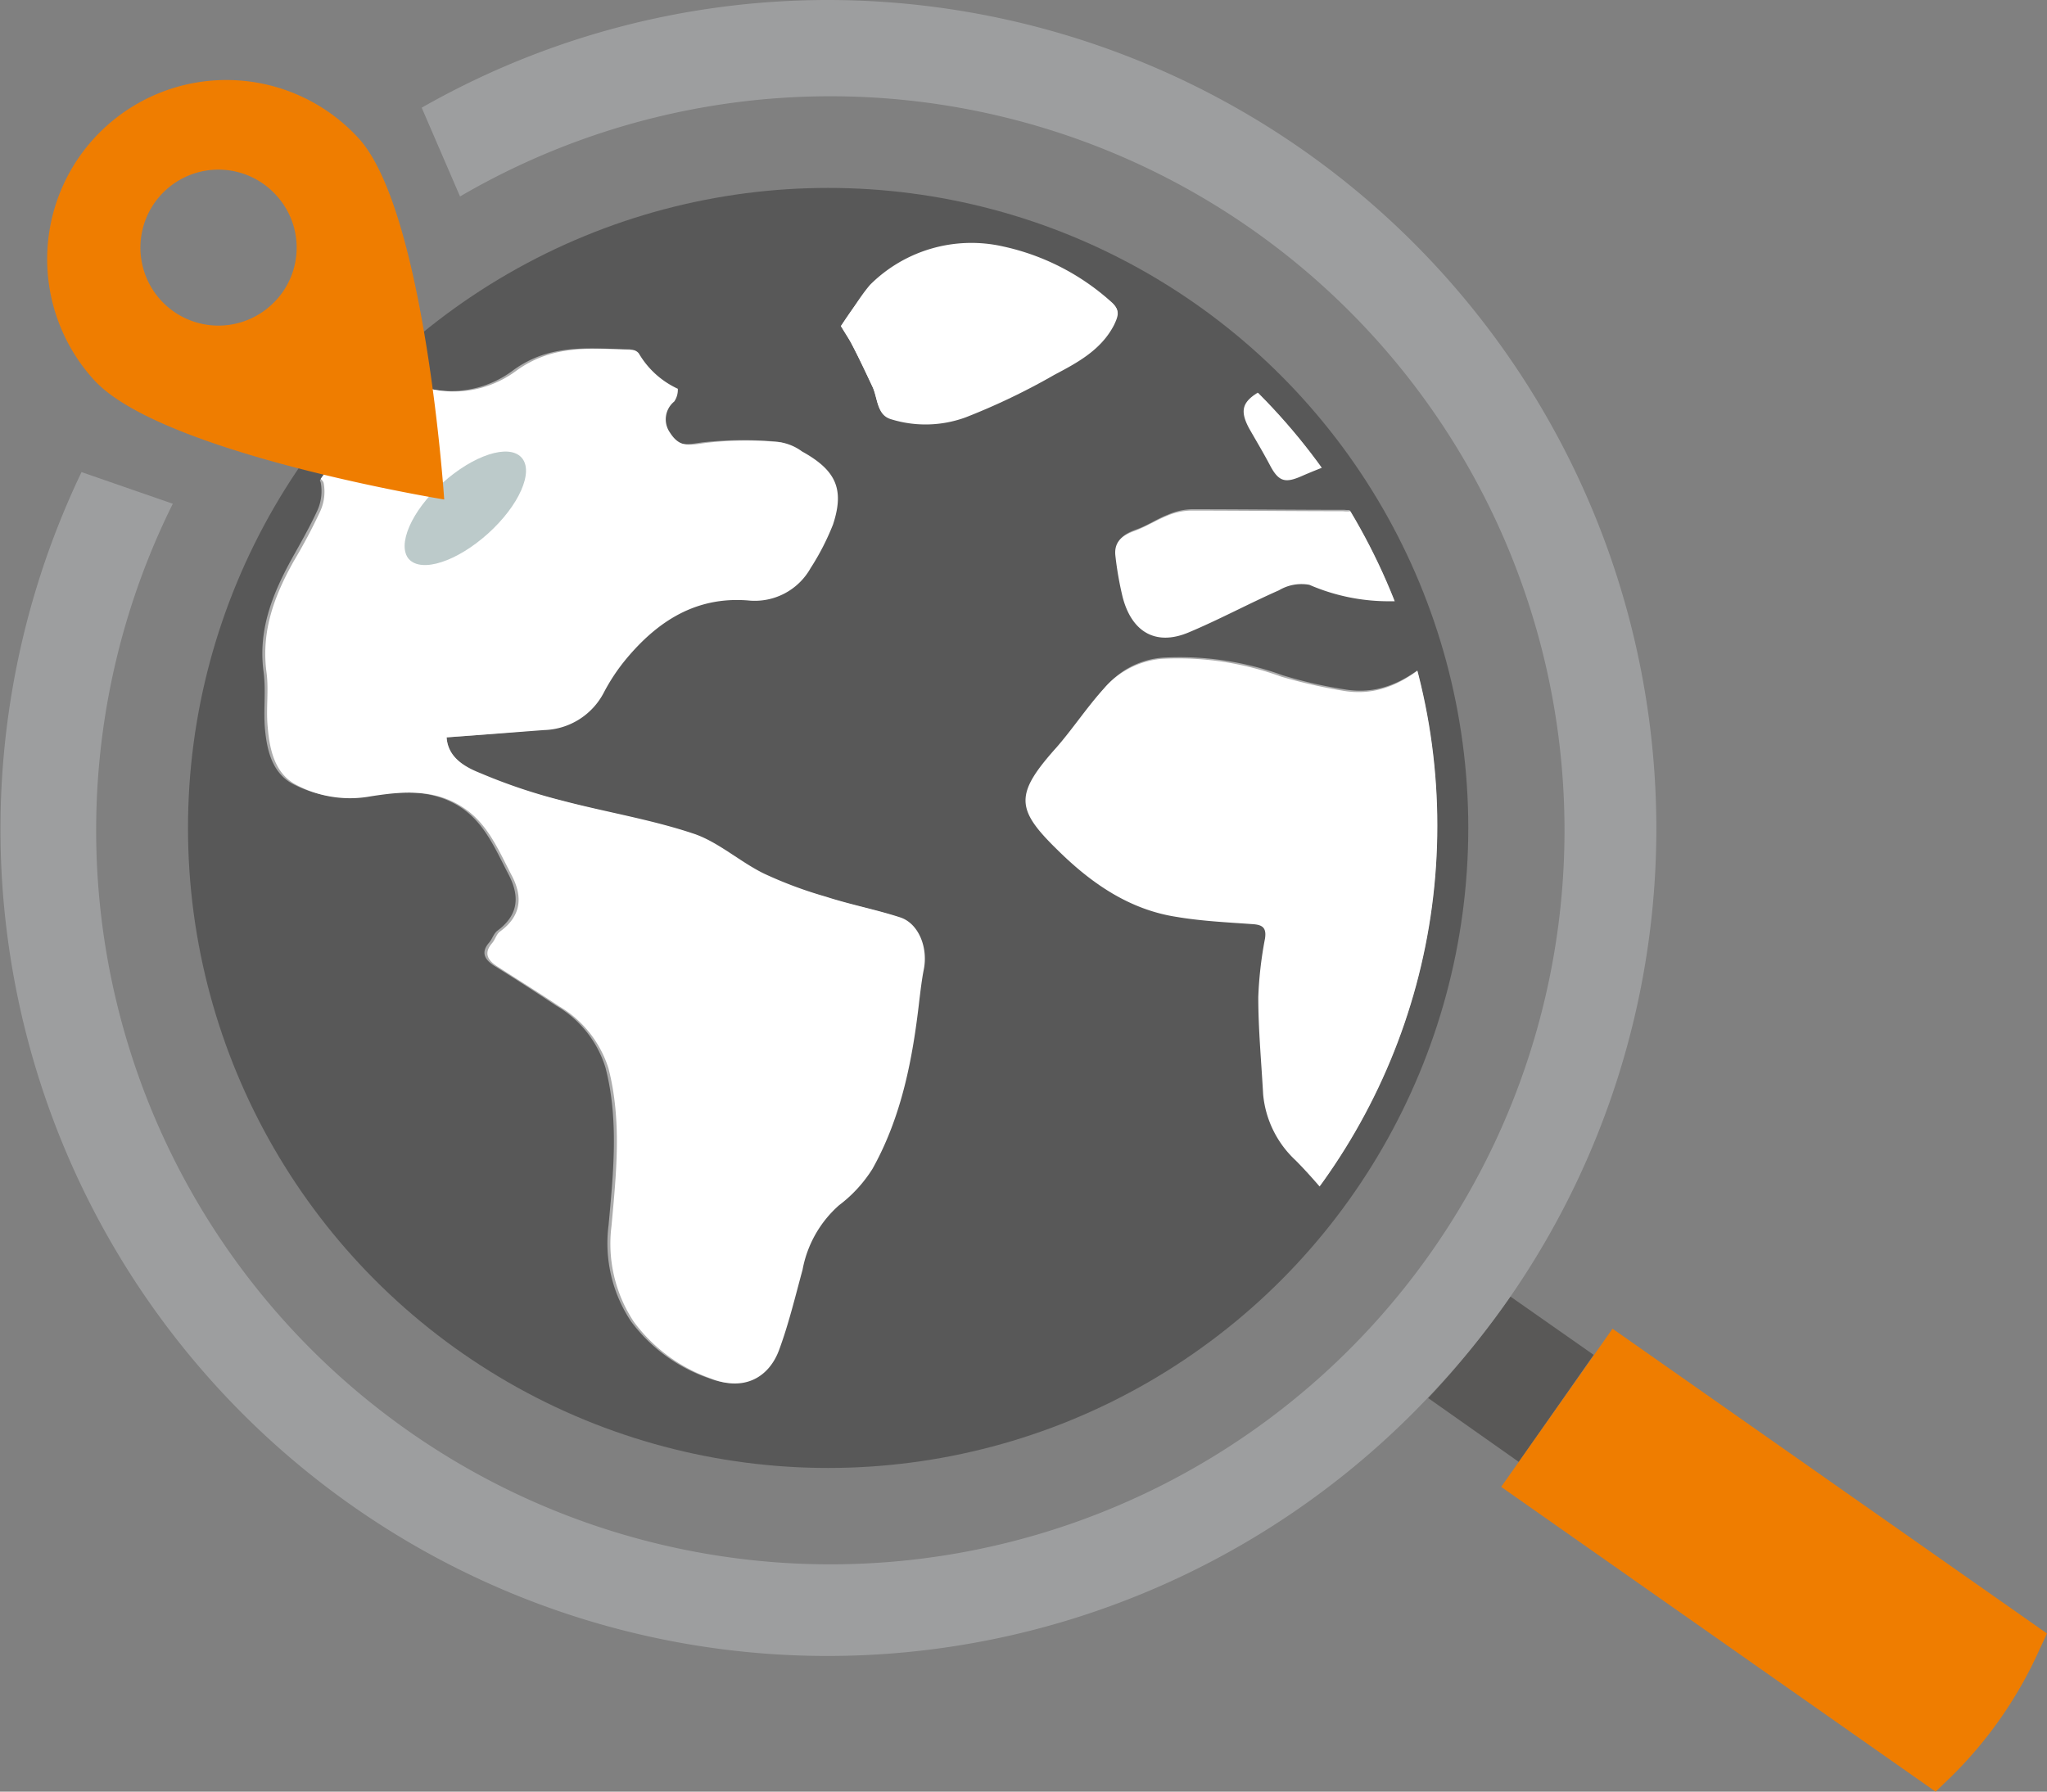 <svg id="Gruppe_4805" data-name="Gruppe 4805" xmlns="http://www.w3.org/2000/svg" xmlns:xlink="http://www.w3.org/1999/xlink" width="170.569" height="149.324" viewBox="0 0 170.569 149.324">
  <rect x="0" y="0" width="170.569" height="149.324" fill="#808080" stroke="none"/>
  <defs>
    <clipPath id="clip-path">
      <ellipse id="Ellipse_71" data-name="Ellipse 71" cx="51.01" cy="51.01" rx="51.01" ry="51.01" fill="#fff"/>
    </clipPath>
  </defs>
  <g id="Gruppe_3155" data-name="Gruppe 3155" transform="translate(15.665 15.662)">
    <g id="Gruppe_3144" data-name="Gruppe 3144">
      <ellipse id="Ellipse_70" data-name="Ellipse 70" cx="53.341" cy="53.341" rx="53.341" ry="53.341" fill="#585858"/>
    </g>
    <g id="Gruppe_3154" data-name="Gruppe 3154" transform="translate(2.083 2.138)">
      <g id="Gruppe_3153" data-name="Gruppe 3153">
        <g id="Gruppe_3152" data-name="Gruppe 3152" clip-path="url(#clip-path)">
          <g id="Gruppe_3151" data-name="Gruppe 3151" transform="translate(-6.577 2.481)">
            <g id="Gruppe_3145" data-name="Gruppe 3145" transform="translate(74.288 5.271)">
              <path id="Pfad_1266" data-name="Pfad 1266" d="M615.6,304.459a9.1,9.1,0,0,1,1.825,1.065c1.318,1.318,2.535,2.687,3.752,4.107.558.608,1.014.71,1.521.051.761-1.065,1.47-2.231,2.332-3.245a3.957,3.957,0,0,0-.456-5.983c-1.825-1.318-3.7-2.535-5.527-3.752-.659-.406-1.065-.811,0-1.217a5.5,5.5,0,0,1,.963-.406c2.434-.2,4.868-.456,7.3-.558,1.673-.1,3.194-.507,4.107-1.876a44.991,44.991,0,0,0,3.144-5.476,2.179,2.179,0,0,0-1.217-2.738,9.184,9.184,0,0,0-2.84-.608c-2.789-.1-5.527-.051-8.315-.1-1.318-.051-2.637-.3-4.006-.3-2.332,0-4.716.253-7.048.253-2.789,0-5.577-.051-8.366-.3-2.028-.2-3.955-.862-5.983-1.115-3.144-.456-6.338-.355-9.33-1.623a3.331,3.331,0,0,0-2.281-.3,37.958,37.958,0,0,0-5.983,2.839c-3.245,2.028-6.642,3.347-10.547,2.941-1.825-.2-3.6-.355-5.425-.608-1.927-.3-3.8-.811-5.73-1.065-3.6-.456-6.591,1.268-9.532,3.042-1.268.76-1.318,1.572-.608,2.89.608,1.065,1.217,2.079,1.775,3.144.71,1.318,1.268,1.42,2.637.811,1.521-.659,3.042-1.217,4.614-1.775,1.014-.355,1.572.355,1.775,1.217a2.769,2.769,0,0,1-2.991,3.5c-4.259,0-8.518-.051-12.727-.051a5.359,5.359,0,0,0-1.977.456c-.862.355-1.673.862-2.586,1.217-1.014.355-1.774.862-1.673,2.028a28.053,28.053,0,0,0,.609,3.5c.76,2.941,2.789,4.107,5.527,2.941,2.535-1.065,4.969-2.383,7.5-3.5a3.653,3.653,0,0,1,2.535-.456,16.611,16.611,0,0,0,6.794,1.369c1.318,0,2.687-.051,4.006,0,1.724.1,2.383,1.42,1.419,2.84a7.315,7.315,0,0,1-1.065,1.116c-2.332,2.231-4.867,4.107-8.366,3.5a44.083,44.083,0,0,1-5.121-1.166A25.054,25.054,0,0,0,540,309.58a7.217,7.217,0,0,0-4.766,2.484c-1.42,1.572-2.586,3.346-3.955,4.918-3.549,3.955-3.346,5.172.2,8.62,2.738,2.687,5.882,4.868,9.786,5.476,2.079.355,4.208.456,6.338.608.811.051,1.217.254,1.065,1.217a31.821,31.821,0,0,0-.558,4.868c0,2.687.254,5.375.406,8.113a8.567,8.567,0,0,0,2.688,5.476c1.268,1.268,2.434,2.687,3.6,4.056.558.659,1.014,1.369,1.572,2.028a1.22,1.22,0,0,0,1.927.152c1.268-1.318,2.839-2.485,3.6-4.056a135.779,135.779,0,0,0,5.425-12.879c1.318-3.651,3.195-6.592,6.642-8.569a27.661,27.661,0,0,0,4.766-3.651c1.217-1.065,1.014-1.623-.406-2.282a14.461,14.461,0,0,1-1.572-.608,40.478,40.478,0,0,1-11.256-9.684,8.028,8.028,0,0,1-.963-2.231c1.673-.558,2.282.456,2.687,1.318,1.977,3.752,5.172,5.78,9.076,6.946a2.811,2.811,0,0,0,3.195-.913c1.47-1.825,1.419-2.535-.051-4.31-1.42-1.724-2.637-3.6-3.955-5.375a1.648,1.648,0,0,0,.1-.3c1.268.456,2.586.862,3.853,1.369,2.231.963,4.665,1.775,6.237,3.752,1.673,2.13,3.347,4.259,4.969,6.439a21.924,21.924,0,0,0,1.927,2.738,2.326,2.326,0,0,0,1.927.456,2.132,2.132,0,0,0,1.267-1.369,26.991,26.991,0,0,0,.609-4.056c.406-3.8,2.789-4.969,5.983-2.941a31.471,31.471,0,0,1,3.194,2.637,42.084,42.084,0,0,0,5.222,4.31c2.687,1.623,3.195,1.369,4.918-.659,1.369-1.622,1.42-2.637.3-4.31-.406-.558-.76-1.115-1.166-1.673a7.762,7.762,0,0,1-1.166-6.034C614.286,309.327,614.894,307.146,615.6,304.459Z" transform="translate(-528.721 -280.22)" fill="#fff"/>
            </g>
            <g id="Gruppe_3146" data-name="Gruppe 3146" transform="translate(0.254 7.2)">
              <path id="Pfad_1267" data-name="Pfad 1267" d="M208.058,323.216c2.789-.2,5.425-.406,8.113-.608a5.8,5.8,0,0,0,4.969-3.093,15.943,15.943,0,0,1,1.927-2.89c2.637-3.144,5.831-5.172,10.141-4.817a5.327,5.327,0,0,0,5.172-2.687,20.7,20.7,0,0,0,1.876-3.651c.964-2.941.254-4.513-2.586-6.084a4.2,4.2,0,0,0-1.775-.761,28.468,28.468,0,0,0-6.237.051c-1.42.2-2.18.406-2.991-.862a1.914,1.914,0,0,1,.355-2.586,1.713,1.713,0,0,0,.3-1.065,7.3,7.3,0,0,1-3.245-2.941.773.773,0,0,0-.558-.3c-3.3-.1-6.541-.507-9.634,1.724a8.709,8.709,0,0,1-9.786.456c-2.18-1.217-4.056-2.89-6.592-3.5-2.637-.609-4.969-.558-7.251,1.115a44.265,44.265,0,0,1-6.693,4.31,2.189,2.189,0,0,0-.355,3.8c2.434,1.724,5.07,2.991,8.113,2.738,1.623-.1,3.245-.406,4.918-.456.558,0,1.47.507,1.572.912a3.918,3.918,0,0,1-.3,2.383,45.685,45.685,0,0,1-2.18,4.107c-1.623,2.89-2.738,5.831-2.282,9.279.2,1.47-.051,3.042.1,4.563.152,1.825.558,3.8,2.282,4.766a9.545,9.545,0,0,0,6.288,1.014c2.586-.406,5.222-.659,7.605.862,2.13,1.318,3.042,3.6,4.158,5.73.963,1.825.761,3.4-.963,4.665-.3.2-.406.659-.659.963-.761.862-.355,1.47.456,1.977,1.724,1.116,3.448,2.18,5.121,3.3a9.217,9.217,0,0,1,4.107,5.172c1.115,4.31.659,8.721.253,13.132a11.769,11.769,0,0,0,1.876,8.011,13.548,13.548,0,0,0,6.439,4.715c2.839,1.115,4.817-.2,5.628-2.332.811-2.18,1.369-4.513,1.977-6.743a9.448,9.448,0,0,1,3.042-5.375,11.341,11.341,0,0,0,2.789-3.042c2.434-4.361,3.347-9.177,3.9-14.045.1-.811.2-1.673.355-2.485.406-1.876-.406-3.9-1.927-4.411-2.028-.659-4.158-1.065-6.186-1.724a34.969,34.969,0,0,1-5.172-1.927c-1.978-.963-3.752-2.586-5.78-3.3-3.6-1.217-7.4-1.825-11.053-2.789a46.506,46.506,0,0,1-6.794-2.282C209.478,325.65,208.16,324.838,208.058,323.216Z" transform="translate(-182.267 -289.243)" fill="#fff"/>
            </g>
            <g id="Gruppe_3147" data-name="Gruppe 3147" transform="translate(58.901)">
              <path id="Pfad_1268" data-name="Pfad 1268" d="M456.717,262.448c.406.71.71,1.115.913,1.521.608,1.166,1.166,2.383,1.724,3.549.406.913.355,2.231,1.47,2.586a9.39,9.39,0,0,0,6.237-.152,61.8,61.8,0,0,0,7.4-3.549c1.927-1.014,3.853-2.079,4.969-4.158.355-.659.558-1.166-.2-1.825a19.7,19.7,0,0,0-9.025-4.614A11.953,11.953,0,0,0,459.151,259C458.238,260.065,457.579,261.282,456.717,262.448Z" transform="translate(-456.717 -255.552)" fill="#fff"/>
            </g>
            <g id="Gruppe_3148" data-name="Gruppe 3148" transform="translate(74.409 5.178)" opacity="0.5">
              <path id="Pfad_1269" data-name="Pfad 1269" d="M616.049,304.117c-.71,2.687-1.318,4.867-1.825,7.1a7.721,7.721,0,0,0,1.166,6.034c.355.558.76,1.115,1.166,1.673,1.166,1.724,1.116,2.687-.3,4.31-1.724,2.028-2.282,2.282-4.918.659a42.1,42.1,0,0,1-5.223-4.31,40.037,40.037,0,0,0-3.194-2.637c-3.194-2.079-5.628-.862-5.983,2.941a26.981,26.981,0,0,1-.608,4.056,2.264,2.264,0,0,1-1.268,1.369,2.37,2.37,0,0,1-1.927-.456,21.934,21.934,0,0,1-1.927-2.738c-1.623-2.18-3.245-4.31-4.969-6.439-1.623-2.028-4.006-2.789-6.237-3.752-1.268-.558-2.535-.913-3.854-1.369a1.273,1.273,0,0,0-.1.3c1.318,1.825,2.535,3.651,3.955,5.375,1.47,1.724,1.521,2.485.051,4.31a2.81,2.81,0,0,1-3.194.913c-3.9-1.166-7.1-3.194-9.076-6.946-.456-.811-1.014-1.825-2.687-1.318a7.425,7.425,0,0,0,.964,2.231,39.651,39.651,0,0,0,11.256,9.684c.507.254,1.065.406,1.572.609,1.42.608,1.623,1.166.406,2.282a27.639,27.639,0,0,1-4.766,3.651c-3.448,1.977-5.324,4.918-6.642,8.569a135.825,135.825,0,0,1-5.425,12.879c-.76,1.572-2.332,2.738-3.6,4.057a1.22,1.22,0,0,1-1.927-.152c-.558-.659-1.014-1.369-1.572-2.028-1.166-1.369-2.332-2.738-3.6-4.056a8.22,8.22,0,0,1-2.687-5.476c-.152-2.687-.406-5.375-.406-8.113a31.8,31.8,0,0,1,.558-4.867c.152-.964-.2-1.166-1.065-1.217-2.13-.152-4.259-.253-6.338-.608-3.9-.659-7-2.789-9.786-5.476-3.549-3.5-3.7-4.665-.2-8.62,1.42-1.572,2.586-3.347,3.955-4.918a6.9,6.9,0,0,1,4.766-2.485,25.188,25.188,0,0,1,10.039,1.47,35.632,35.632,0,0,0,5.121,1.166c3.5.608,6.034-1.268,8.366-3.5a11.054,11.054,0,0,0,1.065-1.116c.963-1.42.3-2.738-1.42-2.839a35.163,35.163,0,0,0-4.006,0,16.451,16.451,0,0,1-6.794-1.369,3.613,3.613,0,0,0-2.535.456c-2.535,1.115-4.969,2.434-7.5,3.5-2.738,1.115-4.766,0-5.527-2.941a20.181,20.181,0,0,1-.608-3.5c-.152-1.166.659-1.673,1.673-2.028.862-.3,1.673-.862,2.586-1.217a5.362,5.362,0,0,1,1.977-.456c4.259,0,8.518.051,12.727.051a2.766,2.766,0,0,0,2.992-3.5,1.36,1.36,0,0,0-1.775-1.217,39.279,39.279,0,0,0-4.614,1.775c-1.369.608-1.927.507-2.637-.811-.608-1.065-1.166-2.129-1.775-3.144-.71-1.268-.659-2.129.609-2.89,2.941-1.724,5.882-3.5,9.532-3.042,1.927.253,3.8.761,5.729,1.065,1.775.253,3.6.406,5.425.608,3.9.406,7.3-.913,10.546-2.941a35.967,35.967,0,0,1,5.983-2.84,3.693,3.693,0,0,1,2.282.3c2.991,1.268,6.237,1.166,9.33,1.623,1.977.253,3.955.913,5.983,1.115,2.789.253,5.578.3,8.366.3,2.332,0,4.716-.2,7.048-.254,1.318,0,2.637.3,4.006.3,2.789.051,5.527,0,8.316.1a10.916,10.916,0,0,1,2.839.608,2.179,2.179,0,0,1,1.217,2.738,39.227,39.227,0,0,1-3.144,5.476c-.913,1.369-2.485,1.774-4.107,1.876-2.434.1-4.868.355-7.3.558a4.932,4.932,0,0,0-.963.406c-1.065.406-.659.811,0,1.217,1.876,1.268,3.752,2.434,5.527,3.752a3.993,3.993,0,0,1,.456,5.983c-.862,1.014-1.521,2.18-2.332,3.245-.507.659-.963.608-1.521-.051-1.217-1.42-2.434-2.789-3.752-4.107C617.418,304.725,616.658,304.472,616.049,304.117Z" transform="translate(-529.286 -279.785)" fill="#fff"/>
            </g>
            <g id="Gruppe_3149" data-name="Gruppe 3149" transform="translate(0 7.136)" opacity="0.5">
              <path id="Pfad_1270" data-name="Pfad 1270" d="M207.125,322.981c.1,1.623,1.42,2.434,2.586,2.941a44.525,44.525,0,0,0,6.794,2.282c3.7,1.014,7.453,1.623,11.053,2.789,2.079.659,3.8,2.282,5.78,3.3a33.569,33.569,0,0,0,5.172,1.927c2.028.659,4.158,1.065,6.186,1.724,1.572.507,2.332,2.535,1.927,4.411-.152.811-.253,1.673-.355,2.485-.507,4.918-1.42,9.735-3.9,14.045a11.347,11.347,0,0,1-2.789,3.042,9.447,9.447,0,0,0-3.042,5.375c-.608,2.282-1.166,4.563-1.977,6.743-.811,2.13-2.789,3.448-5.628,2.332a13.548,13.548,0,0,1-6.439-4.716,11.769,11.769,0,0,1-1.876-8.011c.406-4.411.862-8.823-.253-13.132a9.012,9.012,0,0,0-4.107-5.172c-1.673-1.116-3.4-2.231-5.121-3.3-.811-.507-1.217-1.116-.456-1.978.253-.3.355-.71.659-.963,1.724-1.268,1.927-2.789.964-4.665-1.115-2.13-2.028-4.411-4.158-5.73-2.383-1.47-5.02-1.217-7.606-.862a9.918,9.918,0,0,1-6.287-1.014c-1.724-.963-2.13-2.89-2.282-4.766-.1-1.521.1-3.042-.1-4.563-.456-3.448.71-6.388,2.282-9.279.761-1.369,1.521-2.687,2.18-4.107a3.918,3.918,0,0,0,.3-2.383c-.1-.406-1.014-.913-1.572-.913-1.622,0-3.245.3-4.918.456-3.093.2-5.679-1.065-8.113-2.738a2.189,2.189,0,0,1,.355-3.8,44.261,44.261,0,0,0,6.693-4.31c2.282-1.724,4.614-1.724,7.251-1.116,2.535.609,4.462,2.231,6.592,3.5a8.62,8.62,0,0,0,9.786-.456c3.093-2.231,6.287-1.775,9.634-1.724a.773.773,0,0,1,.558.3,7.293,7.293,0,0,0,3.245,2.941,2.276,2.276,0,0,1-.3,1.065,1.913,1.913,0,0,0-.355,2.586c.811,1.268,1.572,1.065,2.991.862a32,32,0,0,1,6.237-.051,4.953,4.953,0,0,1,1.775.761c2.839,1.572,3.549,3.093,2.586,6.084a14.65,14.65,0,0,1-1.876,3.651,5.327,5.327,0,0,1-5.172,2.687c-4.31-.3-7.555,1.673-10.141,4.817a23.872,23.872,0,0,0-1.927,2.89,6.016,6.016,0,0,1-4.969,3.093C212.6,322.575,209.914,322.778,207.125,322.981Z" transform="translate(-181.08 -288.944)" fill="#fff"/>
            </g>
            <g id="Gruppe_3150" data-name="Gruppe 3150" transform="translate(58.901 0.101)">
              <path id="Pfad_1271" data-name="Pfad 1271" d="M456.717,262.821a28.666,28.666,0,0,1,2.484-3.346,11.952,11.952,0,0,1,11.054-3.194,19.7,19.7,0,0,1,9.025,4.614c.761.608.507,1.166.2,1.825-1.065,2.079-3.042,3.144-4.969,4.158a55.2,55.2,0,0,1-7.4,3.549,9.717,9.717,0,0,1-6.237.152c-1.166-.355-1.065-1.673-1.47-2.586-.558-1.217-1.116-2.383-1.724-3.549A16.553,16.553,0,0,0,456.717,262.821Z" transform="translate(-456.717 -256.026)" fill="#fff"/>
            </g>
          </g>
        </g>
      </g>
    </g>
  </g>
  <g id="Gruppe_3156" data-name="Gruppe 3156" transform="translate(0 0)">
    <path id="Pfad_1272" data-name="Pfad 1272" d="M685.689,674.749l7.555,5.324,6.237-8.924-6.947-4.868A72.443,72.443,0,0,1,685.689,674.749Z" transform="translate(-566.686 -558.231)" fill="#595857"/>
    <path id="Pfad_1273" data-name="Pfad 1273" d="M266.817,229.652a69.084,69.084,0,0,0-69.008-69.008,68.358,68.358,0,0,0-33.87,8.975l3.194,7.4A61.176,61.176,0,1,1,143.2,202.627l-7.606-2.637A68.91,68.91,0,0,0,247.8,277.111a69.75,69.75,0,0,0,6.9-8.468A68.6,68.6,0,0,0,266.817,229.652Z" transform="translate(-128.8 -160.644)" fill="#9d9e9f"/>
  </g>
  <g id="Gruppe_3160" data-name="Gruppe 3160" transform="translate(3.944 6.682)">
    <g id="Gruppe_3157" data-name="Gruppe 3157" transform="translate(29.773 30.952)" opacity="0.3">
      <path id="Pfad_1274" data-name="Pfad 1274" d="M296.318,337.252c-1.065-1.166-4.005-.2-6.592,2.13s-3.8,5.172-2.789,6.338c1.065,1.166,4.006.2,6.592-2.129S297.383,338.418,296.318,337.252Z" transform="translate(-286.582 -336.756)" fill="#1e4c4c"/>
    </g>
    <g id="Gruppe_3159" data-name="Gruppe 3159">
      <g id="Gruppe_3158" data-name="Gruppe 3158">
        <path id="Pfad_1275" data-name="Pfad 1275" d="M180.326,226.859s-23.679-3.853-29.205-9.989a14.932,14.932,0,1,1,22.107-20.079C178.754,202.926,180.326,226.859,180.326,226.859Zm-13.994-25.352a6.5,6.5,0,1,0-.456,9.177A6.453,6.453,0,0,0,166.331,201.507Z" transform="translate(-147.255 -191.912)" fill="#ef7d00"/>
      </g>
    </g>
  </g>
  <path id="Pfad_1276" data-name="Pfad 1276" d="M714.163,692.04l36.2,25.4,1.369-1.318a34.8,34.8,0,0,0,7.251-10.445l.659-1.42-36.2-25.4Z" transform="translate(-589.076 -568.119)" fill="#ef7d00"/>
</svg>
